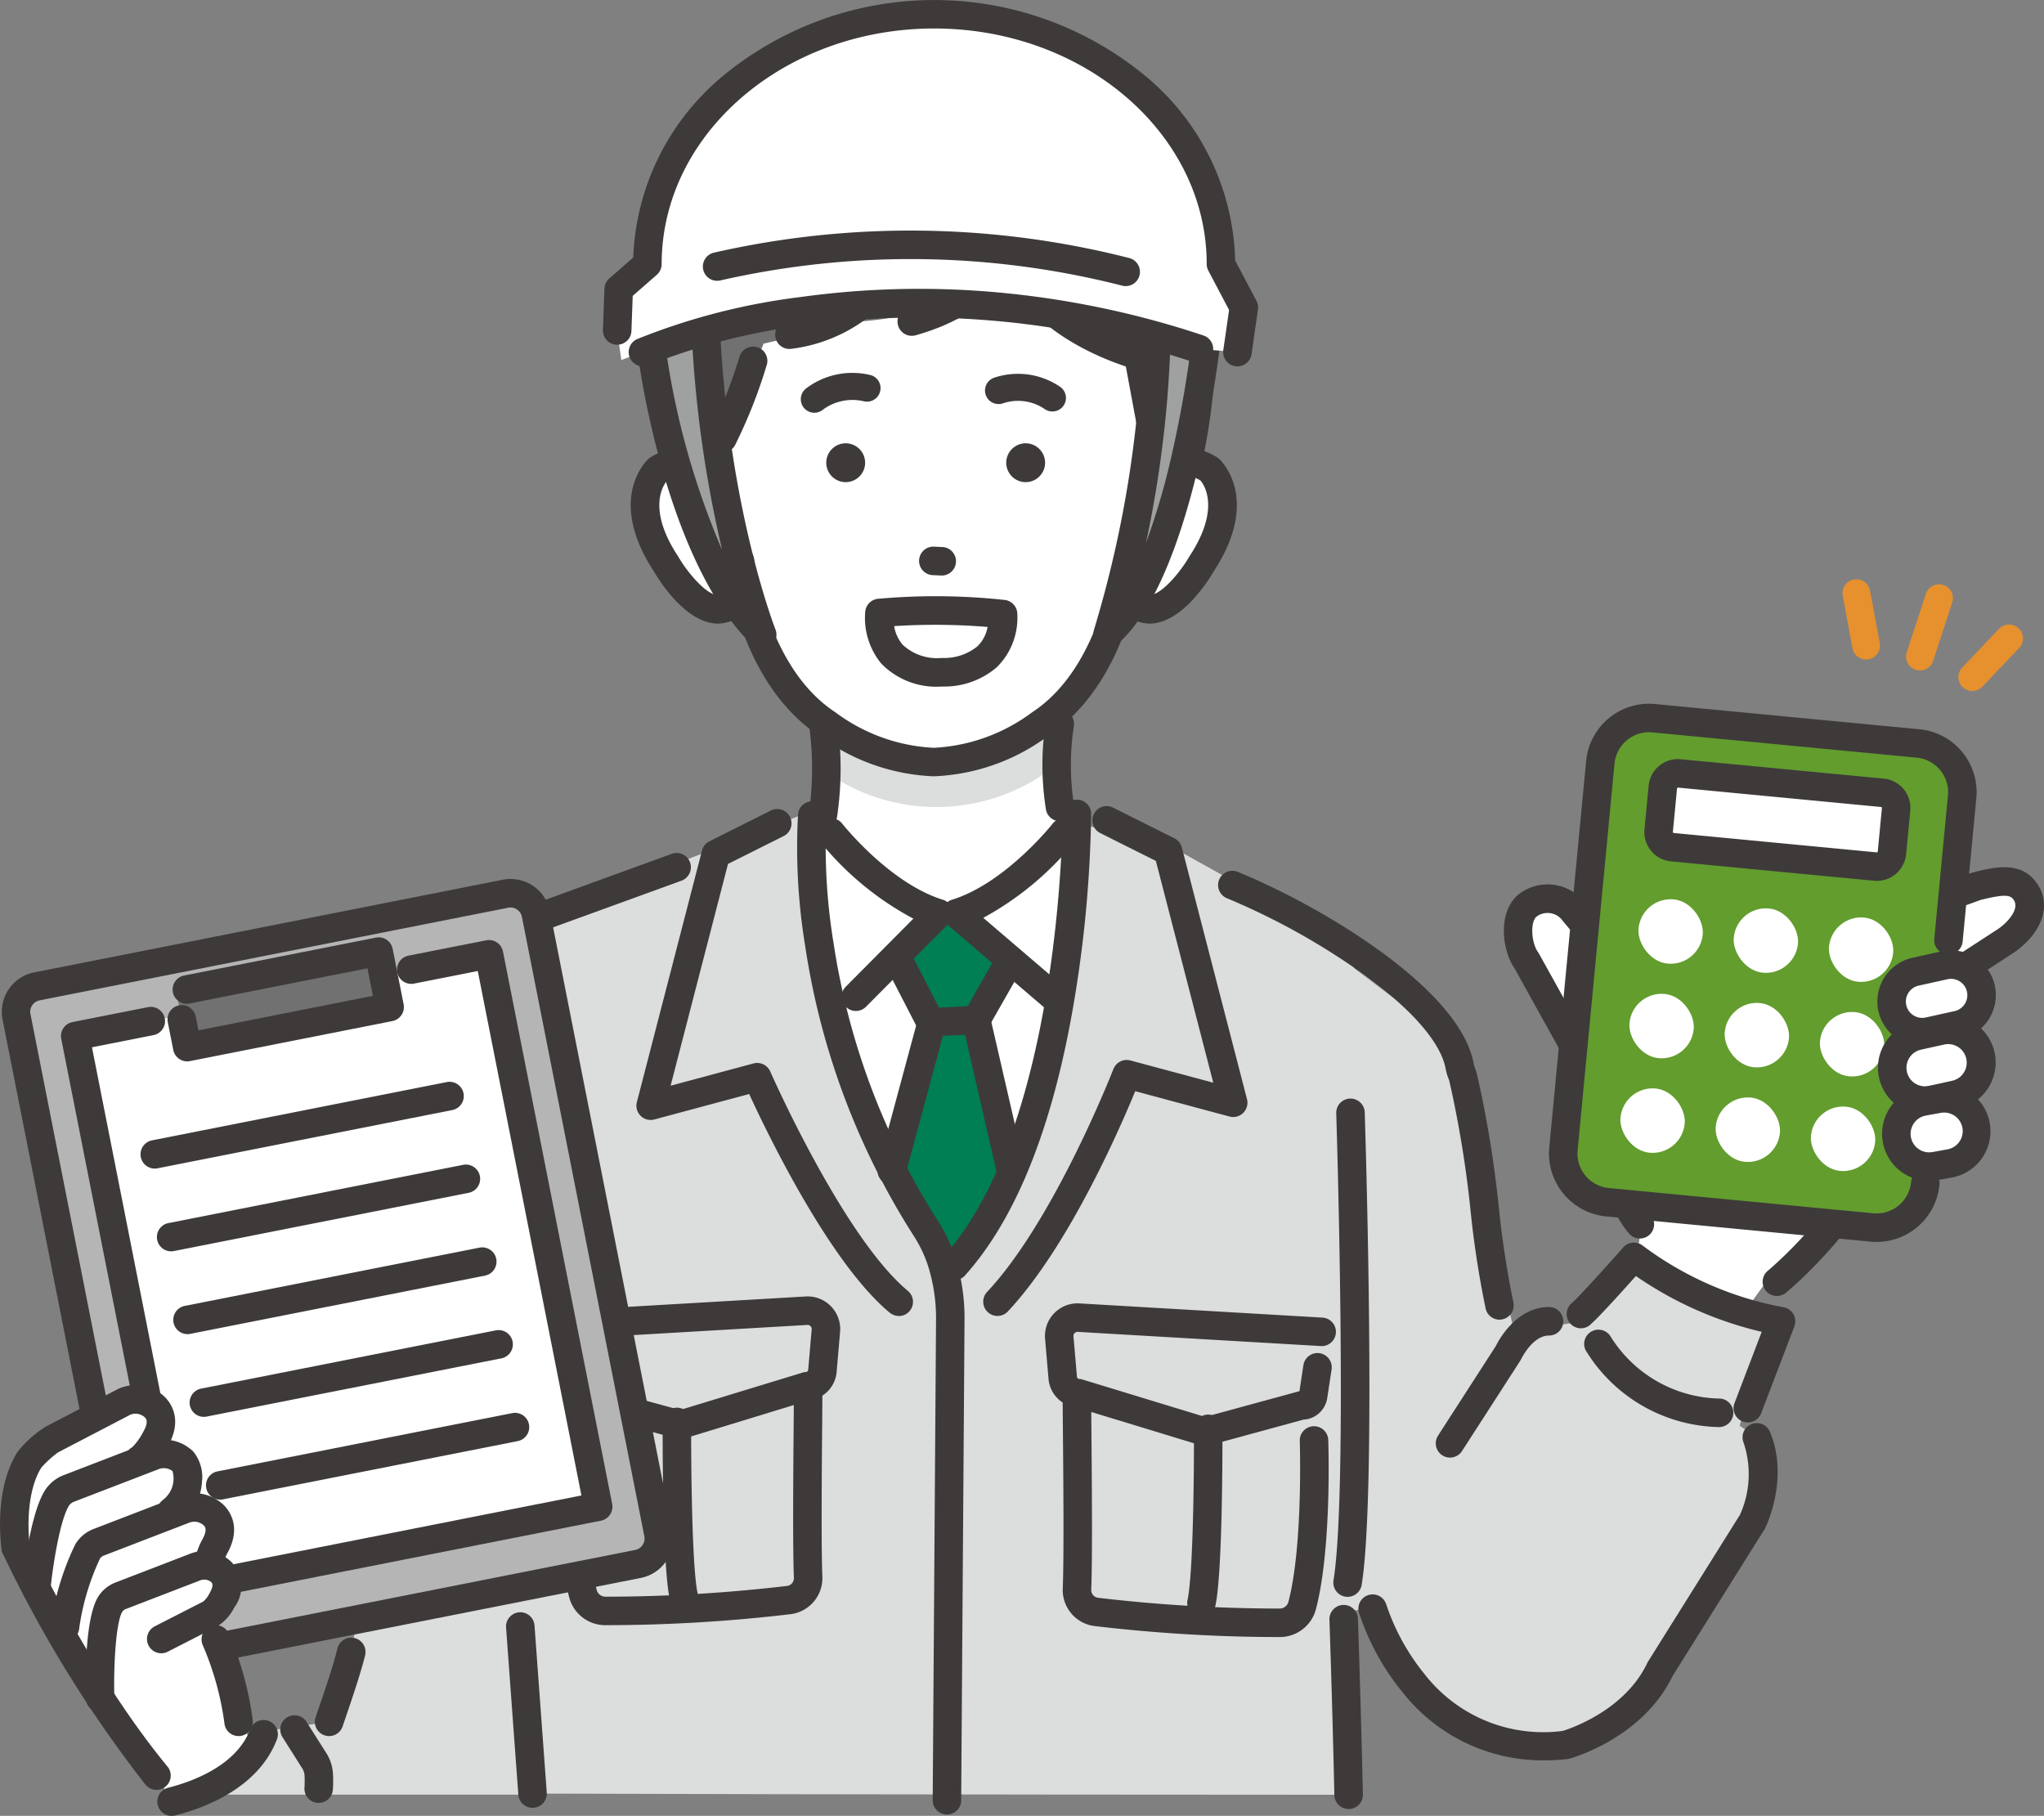 <svg xmlns="http://www.w3.org/2000/svg" width="160" height="142.131" viewBox="0 0 160 142.131">
  <rect x="0" y="0" width="160" height="142.131" fill="#808080" stroke="none"/>
  <g id="Group_43284" data-name="Group 43284" transform="translate(-154.498 -49.13)">
    <g id="Group_43283" data-name="Group 43283" transform="translate(154.498 49.13)">
      <g id="Group_43282" data-name="Group 43282" transform="translate(0 0)">
        <path id="Path_360483" data-name="Path 360483" d="M282.37,1178.614h27.685l-.927-16.294-12.915,2.553-2.345,8.042-5.127.74S287.673,1177.662,282.37,1178.614Z" transform="translate(-268.106 -1038.142)" fill="#dcdddd"/>
        <path id="Path_360484" data-name="Path 360484" d="M673.795,638.911l30.332-1.779v24.414l-29.4,2.258Z" transform="translate(-615.866 -571.539)" fill="#fff"/>
        <path id="Path_360485" data-name="Path 360485" d="M481.625,638.781l4.885-9.641,21.4-8.322s1.082,24.074,8.454,30.775l6.851-.786s7.713-13.5,6.973-29.154l7.082,1.913,7.781,4.338,6.053,4.643-.79,51.261.387,13.718s-40.178-.009-63.882-.092l-.956-13.626Z" transform="translate(-445.133 -557.045)" fill="#dcdddd"/>
        <path id="Path_360486" data-name="Path 360486" d="M727.767,499.721c.232.1,1.446,8.483,0,15.1l8.455,12.693,11.9-7.752s-2.518-11.381-1.315-21.745Z" transform="translate(-663.818 -447.94)" fill="#fff"/>
        <path id="Path_360487" data-name="Path 360487" d="M732.106,550.826s11.182,5.881,17.561-.706l.03,4.484a14.993,14.993,0,0,1-16.756.465Z" transform="translate(-667.673 -494.234)" fill="#dcdddd"/>
        <path id="Path_360488" data-name="Path 360488" d="M627.541,151.085s-7.94-16.262,6.883-24.841c0,0,9.688-6.112,19.376.884,0,0,14.922.652,13.123,15.562l-2.83,9.892Z" transform="translate(-572.885 -115.445)" fill="#fff"/>
        <path id="Path_360489" data-name="Path 360489" d="M653.122,242.487a3.7,3.7,0,0,0-4.756-.895l.045-12.853-7.828-4.291H621.27l-7.828,4.291.047,13.433s-2.552-2.516-4.543,0c0,0-2.622,5.543,4.815,10.687,0,0,2.038-.485,2.537-1.364,0,0,3.582,13.671,14.628,13.072,11.046.6,14.785-12.845,14.785-12.845.5.879,2.381,1.137,2.381,1.137C656.2,247.771,653.122,242.487,653.122,242.487Z" transform="translate(-557.854 -204.891)" fill="#fff"/>
        <path id="Path_360490" data-name="Path 360490" d="M680.149,450.775H680a16.037,16.037,0,0,1-8.913-3.183c-6.26-4.153-7.249-13.165-7.288-13.547a1.115,1.115,0,1,1,2.219-.227c.009.082.933,8.381,6.333,11.935.027.018.053.037.078.057A14.01,14.01,0,0,0,680,448.544h.147a14.008,14.008,0,0,0,7.573-2.736c.025-.019.051-.038.077-.055,5.4-3.554,6.324-11.853,6.333-11.936a1.116,1.116,0,0,1,2.219.228c-.039.382-1.028,9.394-7.288,13.547A16.044,16.044,0,0,1,680.149,450.775Z" transform="translate(-606.981 -390.015)" fill="#3e3a39"/>
        <path id="Path_360491" data-name="Path 360491" d="M767.651,474.594c-.067,0-.119,0-.153,0h-.013a6.019,6.019,0,0,1-4.73-1.794A5.618,5.618,0,0,1,761.5,468.7a1.116,1.116,0,0,1,.985-.972,50.218,50.218,0,0,1,9.923.088,1.115,1.115,0,0,1,.994,1.107,5.439,5.439,0,0,1-1.592,4.147A6.278,6.278,0,0,1,767.651,474.594Zm-.131-2.234.065,0a4.119,4.119,0,0,0,2.7-.919,2.824,2.824,0,0,0,.79-1.511,50.685,50.685,0,0,0-7.314-.066,2.921,2.921,0,0,0,.671,1.464,3.947,3.947,0,0,0,3.049,1.03Z" transform="translate(-693.768 -420.857)" fill="#3e3a39"/>
        <path id="Path_360492" data-name="Path 360492" d="M862.112,363.2h0a1.525,1.525,0,0,1-1.521-1.521h0a1.525,1.525,0,0,1,1.521-1.521h0a1.525,1.525,0,0,1,1.521,1.521h0A1.525,1.525,0,0,1,862.112,363.2Z" transform="translate(-781.825 -325.46)" fill="#3e3a39"/>
        <path id="Path_360493" data-name="Path 360493" d="M735.823,363.2h0a1.525,1.525,0,0,1-1.521-1.521h0a1.525,1.525,0,0,1,1.521-1.521h0a1.525,1.525,0,0,1,1.521,1.521h0A1.525,1.525,0,0,1,735.823,363.2Z" transform="translate(-669.624 -325.46)" fill="#3e3a39"/>
        <path id="Path_360494" data-name="Path 360494" d="M800.989,434.944h-.049l-.705-.03a1.116,1.116,0,0,1,.1-2.229l.7.03a1.116,1.116,0,0,1-.047,2.23Z" transform="translate(-727.254 -389.897)" fill="#3e3a39"/>
        <path id="Path_360495" data-name="Path 360495" d="M657.294,144.522s-2.139,4.843-11.091,5.354l-7.327,1.73-4.133,10.381s-9.623-15.263,10.307-26.6c3.661-2.083,12.587-1.14,14.344.57l2.3.554s11.846.137,11.453,15.641l-.583,8.333-2.86.062-1.487-8.012a19.481,19.481,0,0,1-9.575-6.869Z" transform="translate(-579.107 -124.705)" fill="#727171"/>
        <path id="Path_360496" data-name="Path 360496" d="M785.366,207.638a1.116,1.116,0,0,1-.3-2.189c6.87-1.938,6.882-6.319,6.882-6.363a1.115,1.115,0,1,1,2.231-.034c0,.25,0,6.146-8.507,8.545A1.112,1.112,0,0,1,785.366,207.638Z" transform="translate(-714.001 -181.352)" fill="#3e3a39"/>
        <path id="Path_360497" data-name="Path 360497" d="M699.513,220.961a1.116,1.116,0,0,1-.181-2.216c6.718-1.114,7.867-5.87,7.913-6.072a1.116,1.116,0,0,1,2.181.47,9.168,9.168,0,0,1-1.772,3.456,12.368,12.368,0,0,1-7.957,4.347A1.123,1.123,0,0,1,699.513,220.961Z" transform="translate(-637.726 -193.647)" fill="#3e3a39"/>
        <path id="Path_360498" data-name="Path 360498" d="M865.875,235.025a1.116,1.116,0,0,1-1.1-.912l-1.366-7.358c-8.534-2.873-10.087-8.345-10.15-8.582a1.116,1.116,0,0,1,2.153-.583,7.924,7.924,0,0,0,1.659,2.689,16.333,16.333,0,0,0,7.642,4.554,1.115,1.115,0,0,1,.768.862l1.487,8.012a1.117,1.117,0,0,1-1.1,1.319Z" transform="translate(-775.281 -198.068)" fill="#3e3a39"/>
        <path id="Path_360499" data-name="Path 360499" d="M652.585,300.342a1.116,1.116,0,0,1-.992-1.624,38.112,38.112,0,0,0,2.331-5.909,1.116,1.116,0,0,1,2.144.616,39.716,39.716,0,0,1-2.489,6.31A1.116,1.116,0,0,1,652.585,300.342Z" transform="translate(-596.033 -264.908)" fill="#3e3a39"/>
        <path id="Path_360500" data-name="Path 360500" d="M938.525,376.923a3.141,3.141,0,0,1-2.629-1.557,1.116,1.116,0,1,1,1.837-1.266c.419.608.719.6.817.592.943-.037,2.4-1.81,3.091-3,.01-.018.022-.037.033-.054,2.423-3.685,1.15-5.557.859-5.906a2.017,2.017,0,0,0-1.887-.2,1.853,1.853,0,0,0-.615.487,1.115,1.115,0,1,1-1.847-1.251c.7-1.036,2.776-2.553,5.606-.884a1.113,1.113,0,0,1,.179.131c.138.124,3.337,3.1-.413,8.826-.425.73-2.457,3.983-4.916,4.082Z" transform="translate(-848.554 -328.111)" fill="#3e3a39"/>
        <path id="Path_360501" data-name="Path 360501" d="M723.22,555.8a1.116,1.116,0,0,1-1.088-1.367,24.419,24.419,0,0,0-.018-6.713,1.116,1.116,0,0,1,2.21-.305,26.141,26.141,0,0,1-.018,7.522A1.116,1.116,0,0,1,723.22,555.8Z" transform="translate(-658.786 -490.97)" fill="#3e3a39"/>
        <path id="Path_360502" data-name="Path 360502" d="M887.218,555.249a1.116,1.116,0,0,1-1.086-.864,22.226,22.226,0,0,1-.015-7,1.116,1.116,0,0,1,2.2.347h0a20.325,20.325,0,0,0-.015,6.146,1.116,1.116,0,0,1-.835,1.338A1.127,1.127,0,0,1,887.218,555.249Z" transform="translate(-804.249 -490.97)" fill="#3e3a39"/>
        <path id="Path_360503" data-name="Path 360503" d="M623.559,125.366a1.116,1.116,0,0,1-.971-1.664,27.2,27.2,0,0,1,7.576-8.1c4.559-3.149,11.99-5.777,21.5-.415a1.116,1.116,0,1,1-1.1,1.944c-6.831-3.85-13.27-3.747-19.139.307a25.218,25.218,0,0,0-6.9,7.365A1.115,1.115,0,0,1,623.559,125.366Z" transform="translate(-570.244 -105.076)" fill="#3e3a39"/>
        <path id="Path_360504" data-name="Path 360504" d="M603.933,376.923l-.114,0c-2.459-.1-4.491-3.352-4.916-4.082-3.75-5.727-.551-8.7-.413-8.826a1.117,1.117,0,0,1,.178-.131c2.83-1.669,4.9-.151,5.606.884l-1.847,1.251.01.014c-.207-.285-.986-1.127-2.507-.3-.321.382-1.559,2.238.854,5.908.012.018.023.036.034.055.689,1.186,2.148,2.96,3.09,3,.1,0,.4.016.817-.592a1.115,1.115,0,1,1,1.837,1.266A3.141,3.141,0,0,1,603.933,376.923Z" transform="translate(-547.716 -328.111)" fill="#3e3a39"/>
        <path id="Path_360505" data-name="Path 360505" d="M341.512,698.735a1.116,1.116,0,0,1-1.094-1.34l6.89-33.477,0-.011a14.322,14.322,0,0,1,9.12-10.449l15.814-5.749a1.116,1.116,0,1,1,.762,2.1l-15.835,5.756-.049.017a12.188,12.188,0,0,0-7.632,8.8L342.6,697.845A1.116,1.116,0,0,1,341.512,698.735Z" transform="translate(-319.658 -580.876)" fill="#3e3a39"/>
        <path id="Path_360506" data-name="Path 360506" d="M491.772,889.741a1.115,1.115,0,0,1-1.113-1.066l-1.2-26.807a1.116,1.116,0,1,1,2.229-.1l1.2,26.806a1.116,1.116,0,0,1-1.064,1.164Z" transform="translate(-452.092 -770.171)" fill="#3e3a39"/>
        <path id="Path_360507" data-name="Path 360507" d="M1093.247,862.854h-.027a1.116,1.116,0,0,1-1.089-1.142c.138-5.774,2.134-21.15,2.219-21.8a1.115,1.115,0,1,1,2.212.288c-.021.158-2.066,15.911-2.2,21.567A1.116,1.116,0,0,1,1093.247,862.854Z" transform="translate(-987.536 -750.834)" fill="#3e3a39"/>
        <path id="Path_360508" data-name="Path 360508" d="M1286.451,767c-.95,5.947,1.921,9.033,1.921,9.033l-1.057,7.552,6.617,2.045,4.064-5.647s6.378-5.211,8.887-12.271l-2.651-8.849-13.45-.455Z" transform="translate(-1160.008 -679.289)" fill="#fff"/>
        <g id="Group_43261" data-name="Group 43261" transform="translate(125.134 85.684)">
          <path id="Path_360509" data-name="Path 360509" d="M1279.488,828.5a1.119,1.119,0,0,1-.821-.357c-.132-.142-3.23-3.558-2.206-9.969a1.116,1.116,0,1,1,2.2.352c-.844,5.28,1.54,7.99,1.642,8.1a1.114,1.114,0,0,1-.818,1.871Z" transform="translate(-1276.253 -817.239)" fill="#3e3a39"/>
        </g>
        <g id="Group_43262" data-name="Group 43262" transform="translate(137.976 86.937)">
          <path id="Path_360510" data-name="Path 360510" d="M1392.492,842.976a1.115,1.115,0,0,1-.707-1.979c.073-.059,6.174-5.116,8.542-11.781a1.116,1.116,0,0,1,2.1.747c-2.584,7.27-8.962,12.541-9.233,12.762A1.109,1.109,0,0,1,1392.492,842.976Z" transform="translate(-1391.375 -828.473)" fill="#3e3a39"/>
        </g>
        <path id="Path_360511" data-name="Path 360511" d="M1060.1,768.786s3.433,11.962,15.112,10.7c0,0,5.265-1.43,7.4-5.933l7.23-11.544s1.675-3.425.337-6.6l-13.487-9.086-5.517.815-5.01-22.772-9.131-6.907-4.158,52.209Z" transform="translate(-952.659 -642.907)" fill="#dcdddd"/>
        <path id="Path_360512" data-name="Path 360512" d="M1267.177,930.989a21.457,21.457,0,0,0,10.954,4.237l-2.953,9.893a13.651,13.651,0,0,1-12.256-9.787Z" transform="translate(-1139.275 -832.616)" fill="#dcdddd"/>
        <path id="Path_360513" data-name="Path 360513" d="M1163.118,978a1.116,1.116,0,0,1-.936-1.72l4.525-7.015c.254-.515,1.635-3.05,4.164-3.05a1.115,1.115,0,1,1,0,2.231c-1.291,0-2.165,1.81-2.174,1.829a1.189,1.189,0,0,1-.077.141l-4.563,7.074A1.115,1.115,0,0,1,1163.118,978Z" transform="translate(-1049.615 -863.91)" fill="#3e3a39"/>
        <path id="Path_360514" data-name="Path 360514" d="M1122.169,1074.058a13.958,13.958,0,0,1-11.128-5.38,19.253,19.253,0,0,1-3.385-6.222,1.116,1.116,0,0,1,2.144-.616,17.29,17.29,0,0,0,3.014,5.482,11.761,11.761,0,0,0,10.809,4.431c.616-.19,4.859-1.619,6.611-5.312a1.084,1.084,0,0,1,.062-.114l7.193-11.485a7.739,7.739,0,0,0,.292-5.635,1.115,1.115,0,0,1,2.056-.866c1.517,3.6-.286,7.366-.363,7.524a1.127,1.127,0,0,1-.057.1l-7.2,11.491c-2.346,4.863-7.853,6.408-8.088,6.471a1.148,1.148,0,0,1-.173.032A16.7,16.7,0,0,1,1122.169,1074.058Z" transform="translate(-1001.291 -936.269)" fill="#3e3a39"/>
        <path id="Path_360515" data-name="Path 360515" d="M1031.093,695.211a1.116,1.116,0,0,1-1.086-.865,75.348,75.348,0,0,1-1.178-7.632,84.82,84.82,0,0,0-1.653-10.131c-.02-.083-.057-.186-.1-.3a4.185,4.185,0,0,1-.2-.7c-.354-2.014-2.6-4.621-6.336-7.341a54.477,54.477,0,0,0-10.811-6.029,1.116,1.116,0,0,1,.845-2.065c6.605,2.7,17.469,9.177,18.5,15.049a2.511,2.511,0,0,0,.105.341,5.151,5.151,0,0,1,.16.51,86.51,86.51,0,0,1,1.7,10.394,73.8,73.8,0,0,0,1.137,7.4,1.116,1.116,0,0,1-1.088,1.366Z" transform="translate(-913.713 -591.916)" fill="#3e3a39"/>
        <g id="Group_43273" data-name="Group 43273" transform="translate(117.719 56.199)">
          <g id="Group_43263" data-name="Group 43263" transform="translate(0 13.031)">
            <path id="Path_360516" data-name="Path 360516" d="M1230.27,696.29c-.8,0-2.419,1.5-2.921.8l-6.944-12.512c-.828-1.151-1.005-3.548.146-4.376a2.567,2.567,0,0,1,3.583.586l8.977,10.7c.828,1.151-.194,3.492-1.345,4.32A2.558,2.558,0,0,1,1230.27,696.29Z" transform="translate(-1218.627 -678.609)" fill="#fff"/>
            <path id="Path_360517" data-name="Path 360517" d="M1218.9,689.525a1.558,1.558,0,0,1-1.291-.649,1.08,1.08,0,0,1-.07-.11L1210.62,676.3c-1.043-1.521-1.319-4.608.442-5.874a3.688,3.688,0,0,1,5.113.8l8.953,10.667q.027.032.051.066c1.278,1.778-.09,4.791-1.6,5.877a3.659,3.659,0,0,1-2.11.693,5.262,5.262,0,0,0-.739.351,6.562,6.562,0,0,1-1.206.542A2.257,2.257,0,0,1,1218.9,689.525Zm-5.687-17.555a1.445,1.445,0,0,0-.846.272c-.52.374-.456,2.033.109,2.819a1.109,1.109,0,0,1,.07.11l6.657,11.995c.165-.078.349-.177.484-.248a3.882,3.882,0,0,1,1.748-.612,1.443,1.443,0,0,0,.846-.273c.822-.591,1.4-2.248,1.1-2.74l-8.941-10.652c-.018-.021-.035-.043-.051-.066A1.452,1.452,0,0,0,1213.209,671.97Z" transform="translate(-1209.788 -669.74)" fill="#3e3a39"/>
          </g>
          <g id="Group_43264" data-name="Group 43264" transform="translate(25.389 11.684)">
            <path id="Path_360518" data-name="Path 360518" d="M1450.306,678.275a2.565,2.565,0,0,1-2.193-1.229c-.739-1.21-1.181-4.7.029-5.437l9.731-3.536c1.92-.481,3.167-.674,3.906.536s-.137,2.709-1.556,3.711l-8.582,5.577A2.553,2.553,0,0,1,1450.306,678.275Z" transform="translate(-1446.272 -666.582)" fill="#fff"/>
            <path id="Path_360519" data-name="Path 360519" d="M1441.419,670.48a3.658,3.658,0,0,1-3.145-1.763,7.863,7.863,0,0,1-.878-3.425c-.081-1.759.361-2.985,1.278-3.545a1.12,1.12,0,0,1,.2-.1l9.731-3.536a1.059,1.059,0,0,1,.11-.034c1.737-.435,3.9-.976,5.129,1.037.993,1.624.243,3.715-1.864,5.2l-.036.024-8.582,5.577-.026.016A3.676,3.676,0,0,1,1441.419,670.48Zm-1.6-6.8a5.724,5.724,0,0,0,.357,3.873,1.45,1.45,0,0,0,1.984.489l8.548-5.555c.9-.638,1.6-1.6,1.23-2.206-.258-.423-.587-.557-2.627-.049Z" transform="translate(-1437.386 -657.672)" fill="#3e3a39"/>
          </g>
          <g id="Group_43269" data-name="Group 43269" transform="translate(4.647)">
            <path id="Path_360520" data-name="Path 360520" d="M1281.527,571.062l-1.746,18.3a3.829,3.829,0,0,1-4.175,3.447l-20.7-1.976a3.828,3.828,0,0,1-3.447-4.174l2.888-30.263a3.828,3.828,0,0,1,4.175-3.447l20.7,1.975a3.828,3.828,0,0,1,3.447,4.174Z" transform="translate(-1251.442 -552.927)" fill="#629d2e"/>
            <g id="Group_43265" data-name="Group 43265" transform="translate(6.35 3.219)">
              <rect id="Rectangle_9407" data-name="Rectangle 9407" width="18.342" height="5.799" rx="2.899" transform="translate(1.559 1.008) rotate(5.452)" fill="#fff"/>
              <path id="Path_360521" data-name="Path 360521" d="M1326.57,591.316c-.073,0-.146,0-.221-.01h0l-15.892-1.517a2.3,2.3,0,0,1-2.075-2.513l.325-3.406a2.3,2.3,0,0,1,2.513-2.075l15.892,1.517a2.3,2.3,0,0,1,2.075,2.513l-.325,3.406A2.308,2.308,0,0,1,1326.57,591.316Zm-.008-2.231a.075.075,0,0,0,.08-.066l.325-3.406a.068.068,0,0,0-.016-.054.069.069,0,0,0-.05-.026l-15.892-1.517a.073.073,0,0,0-.08.066l-.325,3.406a.071.071,0,0,0,.017.054.07.07,0,0,0,.05.026Z" transform="translate(-1308.371 -581.785)" fill="#3e3a39"/>
            </g>
            <g id="Group_43266" data-name="Group 43266" transform="translate(5.655 13.959)">
              <rect id="Rectangle_9408" data-name="Rectangle 9408" width="5.049" height="5.049" rx="2.525" transform="translate(0.48 0) rotate(5.452)" fill="#fff"/>
              <rect id="Rectangle_9409" data-name="Rectangle 9409" width="5.049" height="5.049" rx="2.525" transform="translate(7.935 0.712) rotate(5.452)" fill="#fff"/>
              <rect id="Rectangle_9410" data-name="Rectangle 9410" width="5.049" height="5.049" rx="2.525" transform="matrix(0.995, 0.095, -0.095, 0.995, 15.39, 1.423)" fill="#fff"/>
            </g>
            <g id="Group_43267" data-name="Group 43267" transform="translate(4.948 21.36)">
              <rect id="Rectangle_9411" data-name="Rectangle 9411" width="5.049" height="5.049" rx="2.525" transform="translate(0.48 0) rotate(5.452)" fill="#fff"/>
              <rect id="Rectangle_9412" data-name="Rectangle 9412" width="5.049" height="5.049" rx="2.525" transform="translate(7.935 0.712) rotate(5.452)" fill="#fff"/>
              <rect id="Rectangle_9413" data-name="Rectangle 9413" width="5.049" height="5.049" rx="2.525" transform="translate(15.39 1.423) rotate(5.452)" fill="#fff"/>
            </g>
            <g id="Group_43268" data-name="Group 43268" transform="translate(4.242 28.762)">
              <rect id="Rectangle_9414" data-name="Rectangle 9414" width="5.049" height="5.049" rx="2.525" transform="translate(0.48 0) rotate(5.452)" fill="#fff"/>
              <rect id="Rectangle_9415" data-name="Rectangle 9415" width="5.049" height="5.049" rx="2.525" transform="translate(7.935 0.712) rotate(5.452)" fill="#fff"/>
              <rect id="Rectangle_9416" data-name="Rectangle 9416" width="5.049" height="5.049" rx="2.525" transform="translate(15.39 1.423) rotate(5.452)" fill="#fff"/>
            </g>
          </g>
          <g id="Group_43270" data-name="Group 43270" transform="translate(29.236 18.187)">
            <path id="Path_360522" data-name="Path 360522" d="M1484.271,731.243a2.393,2.393,0,0,1-.512-4.729l2.256-.5a2.392,2.392,0,1,1,1.029,4.673l-2.256.5A2.389,2.389,0,0,1,1484.271,731.243Z" transform="translate(-1480.764 -724.845)" fill="#fff"/>
            <path id="Path_360523" data-name="Path 360523" d="M1475.381,723.474a3.528,3.528,0,0,1-3.424-2.754,3.508,3.508,0,0,1,2.671-4.18l2.257-.5a3.508,3.508,0,1,1,1.509,6.852l-2.257.5A3.506,3.506,0,0,1,1475.381,723.474Zm2.259-5.282a1.275,1.275,0,0,0-.275.03l-2.256.5a1.277,1.277,0,0,0-.972,1.522,1.274,1.274,0,0,0,1.521.973l2.258-.5a1.277,1.277,0,0,0-.275-2.524Z" transform="translate(-1471.874 -715.96)" fill="#3e3a39"/>
          </g>
          <g id="Group_43271" data-name="Group 43271" transform="translate(29.284 23.294)">
            <path id="Path_360524" data-name="Path 360524" d="M1484.872,777.285a2.567,2.567,0,0,1-.55-5.075l1.812-.4a2.567,2.567,0,0,1,1.1,5.014l-1.812.4A2.574,2.574,0,0,1,1484.872,777.285Z" transform="translate(-1481.19 -770.634)" fill="#fff"/>
            <path id="Path_360525" data-name="Path 360525" d="M1475.981,769.51a3.7,3.7,0,0,1-3.594-2.891,3.683,3.683,0,0,1,2.8-4.389l1.812-.4a3.683,3.683,0,1,1,1.585,7.193l-1.812.4A3.7,3.7,0,0,1,1475.981,769.51Zm1.818-5.535a1.46,1.46,0,0,0-.315.035l-1.813.4a1.451,1.451,0,0,0-1.105,1.73,1.448,1.448,0,0,0,1.73,1.105l1.812-.4a1.452,1.452,0,0,0-.309-2.87Z" transform="translate(-1472.3 -761.743)" fill="#3e3a39"/>
          </g>
          <g id="Group_43272" data-name="Group 43272" transform="translate(29.604 28.655)">
            <path id="Path_360526" data-name="Path 360526" d="M1487.737,825.147a2.567,2.567,0,0,1-.453-5.094l1.173-.212a2.567,2.567,0,0,1,.912,5.053l-1.173.212A2.616,2.616,0,0,1,1487.737,825.147Z" transform="translate(-1484.056 -818.686)" fill="#fff"/>
            <path id="Path_360527" data-name="Path 360527" d="M1478.853,817.382a3.683,3.683,0,0,1-.652-7.307l1.173-.212a3.683,3.683,0,0,1,1.309,7.248l-1.173.212A3.753,3.753,0,0,1,1478.853,817.382Zm1.172-5.346a1.469,1.469,0,0,0-.257.023l-1.17.211a1.452,1.452,0,0,0,.255,2.88,1.488,1.488,0,0,0,.263-.024l1.171-.211a1.451,1.451,0,0,0-.261-2.88Z" transform="translate(-1475.173 -809.805)" fill="#3e3a39"/>
          </g>
        </g>
        <path id="Path_360528" data-name="Path 360528" d="M617.748,307.119a1.114,1.114,0,0,1-.906-.463,14.8,14.8,0,0,1-2.445-7.534,1.116,1.116,0,0,1,2.224-.182,12.641,12.641,0,0,0,2.031,6.412,1.116,1.116,0,0,1-.9,1.768Z" transform="translate(-563.091 -270.162)" fill="#3e3a39"/>
        <path id="Path_360529" data-name="Path 360529" d="M981.02,301.051a1.116,1.116,0,0,1-1.1-1.326,44.734,44.734,0,0,0,.808-6.7,1.116,1.116,0,0,1,2.23.083,46.965,46.965,0,0,1-.847,7.042A1.116,1.116,0,0,1,981.02,301.051Z" transform="translate(-887.828 -264.86)" fill="#3e3a39"/>
        <path id="Path_360530" data-name="Path 360530" d="M1091.218,859a1.118,1.118,0,0,1-1.1-1.294c1.148-7.09.222-36.261.213-36.555a1.115,1.115,0,1,1,2.23-.072c.039,1.208.942,29.682-.24,36.983A1.116,1.116,0,0,1,1091.218,859Z" transform="translate(-985.733 -734.01)" fill="#3e3a39"/>
        <path id="Path_360531" data-name="Path 360531" d="M549.886,970.014l-7.734-2.111a1.983,1.983,0,0,1-1.863-1.69l-.34-2.237a1.116,1.116,0,0,1,2.206-.335l.309,2.034,7.388,2.016,9.71-2.962.135-.007a.2.2,0,0,0,.186-.18l.272-3.16a.322.322,0,0,0-.339-.349l-19.061,1.114a1.116,1.116,0,0,1-.13-2.227l19.061-1.114a2.553,2.553,0,0,1,2.692,2.767l-.272,3.16a2.441,2.441,0,0,1-2.132,2.2Z" transform="translate(-496.618 -857.327)" fill="#3e3a39"/>
        <path id="Path_360532" data-name="Path 360532" d="M621.142,1052.727a1.116,1.116,0,0,1-1.089-.88c-.6-2.754-.554-13.411-.552-13.864a1.115,1.115,0,0,1,1.115-1.11h.005a1.115,1.115,0,0,1,1.11,1.121c-.014,3.014.05,11.293.5,13.382a1.116,1.116,0,0,1-1.091,1.352Z" transform="translate(-567.628 -926.689)" fill="#3e3a39"/>
        <path id="Path_360533" data-name="Path 360533" d="M548.844,1033.392a2.924,2.924,0,0,1-2.857-2.144c-1.256-4.751-.987-12.935-.975-13.282a1.116,1.116,0,0,1,2.23.078c0,.082-.269,8.2.9,12.634a.708.708,0,0,0,.7.483h.009a121.39,121.39,0,0,0,14.165-.841.614.614,0,0,0,.551-.6c-.1-2.477-.049-8.522-.018-12.134.01-1.216.019-2.176.019-2.68a1.115,1.115,0,1,1,2.231,0c0,.513-.008,1.478-.019,2.7-.031,3.591-.083,9.6.016,12.023a2.842,2.842,0,0,1-2.431,2.893,123.372,123.372,0,0,1-14.488.868Z" transform="translate(-501.422 -906.183)" fill="#3e3a39"/>
        <path id="Path_360534" data-name="Path 360534" d="M900.257,974.855l-10.087-3.077a2.441,2.441,0,0,1-2.132-2.2l-.272-3.16a2.553,2.553,0,0,1,2.692-2.768l19.061,1.114a1.116,1.116,0,0,1-.13,2.227l-19.061-1.114a.321.321,0,0,0-.339.349l.272,3.16a.2.2,0,0,0,.186.18l.135.007,9.709,2.962,7.388-2.016.309-2.035a1.115,1.115,0,0,1,2.206.335l-.34,2.237a1.983,1.983,0,0,1-1.863,1.69Z" transform="translate(-805.96 -861.628)" fill="#3e3a39"/>
        <path id="Path_360535" data-name="Path 360535" d="M988.721,1057.569a1.133,1.133,0,0,1-.237-.025,1.116,1.116,0,0,1-.855-1.326c.452-2.09.515-10.368.5-13.382a1.115,1.115,0,0,1,1.11-1.121h.005a1.116,1.116,0,0,1,1.115,1.11c0,.452.044,11.11-.552,13.864A1.116,1.116,0,0,1,988.721,1057.569Z" transform="translate(-894.67 -930.99)" fill="#3e3a39"/>
        <path id="Path_360536" data-name="Path 360536" d="M917.17,1041.7h-.035a123.376,123.376,0,0,1-14.488-.869,2.842,2.842,0,0,1-2.431-2.893c.1-2.421.048-8.432.016-12.023-.01-1.221-.019-2.186-.019-2.7a1.115,1.115,0,0,1,2.231,0c0,.5.008,1.464.019,2.68.031,3.612.083,9.657-.018,12.133a.614.614,0,0,0,.551.6,121.36,121.36,0,0,0,14.165.841.708.708,0,0,0,.71-.483c1.171-4.432.9-12.552.9-12.634a1.115,1.115,0,0,1,1.076-1.154h.039a1.115,1.115,0,0,1,1.114,1.077c.012.346.281,8.531-.975,13.281A2.925,2.925,0,0,1,917.17,1041.7Z" transform="translate(-817.027 -913.563)" fill="#3e3a39"/>
        <g id="Group_43275" data-name="Group 43275" transform="translate(0.14 68.801)">
          <g id="Group_43274" data-name="Group 43274">
            <path id="Path_360537" data-name="Path 360537" d="M214.448,728.393l-36.684,7.251a2.026,2.026,0,0,1-2.381-1.595L165.8,685.565a2.026,2.026,0,0,1,1.595-2.38l36.685-7.251a2.026,2.026,0,0,1,2.381,1.595l9.584,48.484A2.026,2.026,0,0,1,214.448,728.393Z" transform="translate(-164.644 -674.779)" fill="#b5b5b6"/>
            <path id="Path_360538" data-name="Path 360538" d="M168.481,727.908a3.147,3.147,0,0,1-3.081-2.533l-9.583-48.484a3.142,3.142,0,0,1,2.473-3.691l36.685-7.251a3.142,3.142,0,0,1,3.691,2.473l9.584,48.484a3.142,3.142,0,0,1-2.473,3.691h0l-36.684,7.251A3.15,3.15,0,0,1,168.481,727.908Zm27.1-59.788a.918.918,0,0,0-.179.018l-36.685,7.251a.912.912,0,0,0-.717,1.07l9.583,48.484a.911.911,0,0,0,1.07.717l36.684-7.251h0a.911.911,0,0,0,.717-1.07l-9.584-48.484a.911.911,0,0,0-.891-.734Zm9.974,51.383h0Z" transform="translate(-155.756 -665.889)" fill="#3e3a39"/>
          </g>
          <rect id="Rectangle_9417" data-name="Rectangle 9417" width="33.019" height="44.075" transform="matrix(0.981, -0.194, 0.194, 0.981, 5.749, 12.296)" fill="#fff"/>
          <rect id="Rectangle_9418" data-name="Rectangle 9418" width="16.15" height="4.426" transform="translate(13.658 8.817) rotate(-11.181)" fill="#727171"/>
          <path id="Path_360539" data-name="Path 360539" d="M273.584,716.559a1.116,1.116,0,0,1-1.093-.9l-.429-2.171a1.115,1.115,0,1,1,2.189-.433l.213,1.077,13.655-2.7-.426-2.154-13.944,2.756a1.116,1.116,0,0,1-.433-2.189l15.039-2.972a1.116,1.116,0,0,1,1.311.878l.858,4.343a1.116,1.116,0,0,1-.878,1.311L273.8,716.538A1.13,1.13,0,0,1,273.584,716.559Z" transform="translate(-259.069 -702.284)" fill="#3e3a39"/>
          <path id="Path_360540" data-name="Path 360540" d="M206.95,760.587a1.116,1.116,0,0,1-1.093-.9l-8.547-43.238a1.116,1.116,0,0,1,.878-1.311l5.94-1.174a1.116,1.116,0,0,1,.433,2.189l-4.846.958,8.114,41.05,30.2-5.97-8.114-41.05-4.99.986a1.115,1.115,0,1,1-.433-2.189l6.085-1.2a1.116,1.116,0,0,1,1.311.878l8.547,43.238a1.116,1.116,0,0,1-.878,1.311l-32.392,6.4A1.118,1.118,0,0,1,206.95,760.587Z" transform="translate(-192.656 -703.938)" fill="#3e3a39"/>
          <path id="Path_360541" data-name="Path 360541" d="M254.208,814.958a1.116,1.116,0,0,1-.215-2.21l23.1-4.566a1.116,1.116,0,0,1,.433,2.189l-23.1,4.565A1.125,1.125,0,0,1,254.208,814.958Z" transform="translate(-242.236 -792.29)" fill="#3e3a39"/>
          <path id="Path_360542" data-name="Path 360542" d="M265.686,873.029a1.116,1.116,0,0,1-.215-2.21l23.1-4.565a1.116,1.116,0,0,1,.433,2.189l-23.1,4.565A1.124,1.124,0,0,1,265.686,873.029Z" transform="translate(-252.433 -843.884)" fill="#3e3a39"/>
          <path id="Path_360543" data-name="Path 360543" d="M277.165,931.1a1.116,1.116,0,0,1-.215-2.21l23.1-4.565a1.116,1.116,0,0,1,.433,2.189l-23.1,4.565A1.124,1.124,0,0,1,277.165,931.1Z" transform="translate(-262.631 -895.474)" fill="#3e3a39"/>
          <path id="Path_360544" data-name="Path 360544" d="M288.643,989.166a1.116,1.116,0,0,1-.215-2.21l23.1-4.565a1.116,1.116,0,0,1,.433,2.189l-23.1,4.565A1.123,1.123,0,0,1,288.643,989.166Z" transform="translate(-272.829 -947.065)" fill="#3e3a39"/>
          <path id="Path_360545" data-name="Path 360545" d="M300.121,1047.235a1.116,1.116,0,0,1-.215-2.21l23.1-4.565a1.116,1.116,0,0,1,.433,2.189l-23.1,4.565A1.123,1.123,0,0,1,300.121,1047.235Z" transform="translate(-283.026 -998.656)" fill="#3e3a39"/>
        </g>
        <path id="Path_360546" data-name="Path 360546" d="M171.847,1051.88,166,1040.519s-1.83-4.33,1.492-6.985l7.916-3.495s2.609.97,1.1,4.383c0,0,2.9-1.125,2.58,3.458,0,0,3.172.412,2.392,4,0,0,2.81,2.956-.8,5.758l3.538,10.505-6.531,3.384Z" transform="translate(-164.266 -920.617)" fill="#fff"/>
        <path id="Path_360547" data-name="Path 360547" d="M155.723,1034.927a1.116,1.116,0,0,1-1.1-.952c-.028-.188-.66-4.638,1.238-7.626a8.477,8.477,0,0,1,2.252-2.012l5.635-2.936a1.088,1.088,0,0,1,.115-.052,3.318,3.318,0,0,1,3.524.673c.476.469,1.453,1.788.237,3.888-.865,1.493-1.432,1.883-1.783,2.047a1.115,1.115,0,0,1-.979-2,4.909,4.909,0,0,0,.832-1.161c.482-.832.234-1.077.128-1.181a1.092,1.092,0,0,0-1.107-.2l-5.594,2.915q-.035.018-.071.034a8.275,8.275,0,0,0-1.312,1.193c-1.2,1.9-1.063,5.042-.908,6.092a1.116,1.116,0,0,1-.94,1.267A1.13,1.13,0,0,1,155.723,1034.927Zm3.308-8.558-.026.011Zm5.819-.407h0Zm.047-.026h0Z" transform="translate(-154.498 -912.688)" fill="#3e3a39"/>
        <path id="Path_360548" data-name="Path 360548" d="M171.025,1072.083a1.048,1.048,0,0,1-.11-.005,1.115,1.115,0,0,1-1-1.219c.057-.579.59-5.713,1.812-7.6a3.028,3.028,0,0,1,1.472-1.171l6.576-2.533a3.319,3.319,0,0,1,3.524.673,3.151,3.151,0,0,1,.7,2.4,4.318,4.318,0,0,1-1.742,3.212,1.116,1.116,0,0,1-1.336-1.787,2.11,2.11,0,0,0,.773-2.272,1.119,1.119,0,0,0-1.114-.141L174,1064.171a.827.827,0,0,0-.4.3c-.7,1.082-1.27,4.624-1.464,6.6A1.116,1.116,0,0,1,171.025,1072.083Zm10.65-10.333Z" transform="translate(-168.189 -946.633)" fill="#3e3a39"/>
        <path id="Path_360549" data-name="Path 360549" d="M191.227,1108.521a1.138,1.138,0,0,1-.147-.01,1.115,1.115,0,0,1-.96-1.251,20.972,20.972,0,0,1,1.908-6.338,2.852,2.852,0,0,1,1.51-1.233l6.576-2.533a3.319,3.319,0,0,1,3.525.674c.476.469,1.453,1.788.237,3.888a3.124,3.124,0,0,0-.14.332,2.5,2.5,0,0,1-1.172,1.522,1.116,1.116,0,0,1-1.065-1.956c.046-.087.109-.251.153-.366a4.5,4.5,0,0,1,.292-.65c.482-.833.234-1.077.128-1.182a1.1,1.1,0,0,0-1.157-.181l-6.576,2.533a.742.742,0,0,0-.364.24,19.025,19.025,0,0,0-1.644,5.54A1.116,1.116,0,0,1,191.227,1108.521Zm10.394-6.971h0Z" transform="translate(-186.138 -980.038)" fill="#3e3a39"/>
        <path id="Path_360550" data-name="Path 360550" d="M215.771,1150.1a1.116,1.116,0,0,1-1.115-1.084c-.042-1.459-.094-6.349.987-8.017a2.8,2.8,0,0,1,1.36-1.082l5.786-2.229a3.055,3.055,0,0,1,3.244.622,2.744,2.744,0,0,1,.23,3.584,3.552,3.552,0,0,1-1.44,1.531l-3.788,1.935a1.116,1.116,0,0,1-1.015-1.987l3.8-1.942.026-.013a2.057,2.057,0,0,0,.483-.642c.372-.643.205-.807.134-.877a.836.836,0,0,0-.876-.13l-5.786,2.229a.6.6,0,0,0-.29.214c-.486.751-.705,4.083-.629,6.74a1.116,1.116,0,0,1-1.083,1.147Zm8.089-8.686h0Z" transform="translate(-207.931 -1016.062)" fill="#3e3a39"/>
        <path id="Path_360551" data-name="Path 360551" d="M167.63,1145.026a1.113,1.113,0,0,1-.861-.406,96.963,96.963,0,0,1-11.175-18.1,1.116,1.116,0,0,1,2.023-.941c.047.1,4.8,10.26,10.873,17.621a1.116,1.116,0,0,1-.86,1.825Z" transform="translate(-155.38 -1004.927)" fill="#3e3a39"/>
        <path id="Path_360552" data-name="Path 360552" d="M298.776,1197.976a1.116,1.116,0,0,1-1.107-.989,23.05,23.05,0,0,0-1.7-6.133,1.116,1.116,0,0,1,2.027-.933,24.951,24.951,0,0,1,1.887,6.813,1.115,1.115,0,0,1-.982,1.235A1.1,1.1,0,0,1,298.776,1197.976Z" transform="translate(-280.1 -1062.087)" fill="#3e3a39"/>
        <path id="Path_360553" data-name="Path 360553" d="M266.112,1263.507a1.116,1.116,0,0,1-.274-2.2c1.934-.492,5.34-1.742,6.425-4.587a1.116,1.116,0,0,1,2.085.8c-1.445,3.787-5.607,5.356-7.96,5.954A1.125,1.125,0,0,1,266.112,1263.507Z" transform="translate(-252.671 -1121.375)" fill="#3e3a39"/>
        <path id="Path_360554" data-name="Path 360554" d="M354.186,1259.538l-.077,0a1.116,1.116,0,0,1-1.037-1.189,8.1,8.1,0,0,0,.007-.944,1.229,1.229,0,0,0-.224-.638l-.027-.04-1.476-2.334a1.115,1.115,0,1,1,1.886-1.192l1.464,2.315a3.453,3.453,0,0,1,.605,1.78,10.349,10.349,0,0,1-.01,1.205A1.116,1.116,0,0,1,354.186,1259.538Z" transform="translate(-329.239 -1118.42)" fill="#3e3a39"/>
        <path id="Path_360555" data-name="Path 360555" d="M376.553,1205.658a1.117,1.117,0,0,1-1.06-1.465c.052-.158.135-.4.239-.7.411-1.2,1.177-3.442,1.477-4.712a1.116,1.116,0,0,1,2.171.514c-.326,1.375-1.114,3.68-1.537,4.919-.1.292-.18.528-.231.68A1.116,1.116,0,0,1,376.553,1205.658Z" transform="translate(-350.791 -1069.769)" fill="#3e3a39"/>
        <path id="Path_360556" data-name="Path 360556" d="M511.691,1196a1.116,1.116,0,0,1-1.111-1.034c-.546-7.419-.956-13.042-.956-13.042a1.116,1.116,0,1,1,2.225-.162s.41,5.623.956,13.041a1.115,1.115,0,0,1-1.031,1.194C511.746,1196,511.718,1196,511.691,1196Z" transform="translate(-470.006 -1054.495)" fill="#3e3a39"/>
        <path id="Path_360557" data-name="Path 360557" d="M1088.891,1191.44a1.116,1.116,0,0,1-1.115-1.091c-.168-7.534-.384-13.642-.386-13.7a1.116,1.116,0,1,1,2.23-.079c0,.061.219,6.184.387,13.733a1.115,1.115,0,0,1-1.09,1.14Z" transform="translate(-983.324 -1049.844)" fill="#3e3a39"/>
        <path id="Path_360558" data-name="Path 360558" d="M1267.095,585.054q-.238,0-.479-.023l-20.7-1.976a4.949,4.949,0,0,1-4.451-5.391l2.888-30.263a4.948,4.948,0,0,1,5.391-4.452l20.7,1.976a4.944,4.944,0,0,1,4.452,5.391l-1.074,11.255a1.116,1.116,0,0,1-2.221-.212l1.074-11.255a2.713,2.713,0,0,0-2.443-2.958l-20.7-1.976a2.715,2.715,0,0,0-2.958,2.443l-2.888,30.263a2.716,2.716,0,0,0,2.443,2.958l20.7,1.976a2.713,2.713,0,0,0,2.958-2.443,1.115,1.115,0,1,1,2.221.212,4.945,4.945,0,0,1-4.912,4.475Z" transform="translate(-1120.193 -487.843)" fill="#3e3a39"/>
        <path id="Path_360559" data-name="Path 360559" d="M1267.732,935.072a1.116,1.116,0,0,1-1.042-1.514l2.131-5.581a28.938,28.938,0,0,1-9.85-4.367c-1.28,1.434-3.207,3.559-3.691,3.907a1.115,1.115,0,0,1-1.312-1.8c.364-.294,2.324-2.438,4.015-4.349a1.116,1.116,0,0,1,1.546-.12,26.389,26.389,0,0,0,11,4.807,1.116,1.116,0,0,1,.845,1.5l-2.6,6.807A1.116,1.116,0,0,1,1267.732,935.072Z" transform="translate(-1130.917 -823.731)" fill="#3e3a39"/>
        <path id="Path_360560" data-name="Path 360560" d="M1276.625,989.546h-.06a12.5,12.5,0,0,1-10.405-6.013,1.116,1.116,0,0,1,1.974-1.04,10.283,10.283,0,0,0,8.549,4.824,1.116,1.116,0,0,1-.058,2.229Z" transform="translate(-1142.039 -877.846)" fill="#3e3a39"/>
        <g id="Group_43276" data-name="Group 43276" transform="translate(144.228 45.34)">
          <path id="Path_360561" data-name="Path 360561" d="M1493.115,465.876a1.087,1.087,0,0,1-1.033-1.424l1.493-4.569a1.086,1.086,0,1,1,2.065.675l-1.493,4.568A1.087,1.087,0,0,1,1493.115,465.876Z" transform="translate(-1487.052 -458.737)" fill="#e6912e"/>
          <path id="Path_360562" data-name="Path 360562" d="M1449.267,461.858a1.087,1.087,0,0,1-1.067-.888l-.763-4.109a1.086,1.086,0,1,1,2.136-.4l.763,4.109a1.087,1.087,0,0,1-1.069,1.285Z" transform="translate(-1447.419 -455.575)" fill="#e6912e"/>
          <path id="Path_360563" data-name="Path 360563" d="M1529.827,492.551a1.086,1.086,0,0,1-.787-1.835l2.88-3.029a1.086,1.086,0,0,1,1.575,1.5l-2.88,3.029A1.083,1.083,0,0,1,1529.827,492.551Z" transform="translate(-1519.669 -483.805)" fill="#e6912e"/>
        </g>
        <path id="Path_360564" data-name="Path 360564" d="M621.648,656.44a1.111,1.111,0,0,1-.712-.257c-4.7-3.9-9.586-14.045-11-17.115l-7.421,1.993a1.115,1.115,0,0,1-1.369-1.357l5.1-19.7a1.115,1.115,0,0,1,.581-.718l4.806-2.406a1.116,1.116,0,1,1,1,2l-4.353,2.178-4.493,17.36,6.488-1.742a1.115,1.115,0,0,1,1.311.63c.057.129,5.727,12.981,10.772,17.17a1.116,1.116,0,0,1-.713,1.974Z" transform="translate(-551.293 -553.437)" fill="#3e3a39"/>
        <path id="Path_360565" data-name="Path 360565" d="M845.572,654.644a1.115,1.115,0,0,1-.814-1.878c5.273-5.624,9.842-17.328,9.887-17.446a1.116,1.116,0,0,1,1.33-.674l6.488,1.742-4.493-17.36-4.353-2.179a1.115,1.115,0,1,1,1-1.995l4.806,2.406a1.116,1.116,0,0,1,.581.718l5.1,19.7a1.116,1.116,0,0,1-1.369,1.357l-7.382-1.982c-1.22,2.968-5.235,12.189-9.966,17.235A1.112,1.112,0,0,1,845.572,654.644Z" transform="translate(-767.491 -551.641)" fill="#3e3a39"/>
        <g id="Group_43277" data-name="Group 43277" transform="translate(63.929 64.037)">
          <path id="Path_360566" data-name="Path 360566" d="M779.083,692.313l3.786-3.879,4.553,3.879-1.645,4.641,2.772,11.817-5.421,6.572-4.812-6.428,3.16-11.961Z" transform="translate(-772.657 -681.156)" fill="#007e54"/>
          <path id="Path_360567" data-name="Path 360567" d="M778.789,720.252a1.116,1.116,0,0,1-.991-.6l-2.484-4.817a1.115,1.115,0,0,1,1.983-1.022l2.155,4.179,2.25-.111,2.341-4.109a1.115,1.115,0,1,1,1.939,1.1l-2.644,4.641a1.115,1.115,0,0,1-.914.562l-3.579.177Z" transform="translate(-769.88 -703.162)" fill="#3e3a39"/>
          <path id="Path_360568" data-name="Path 360568" d="M771.386,773.227a1.116,1.116,0,0,1-1.078-1.406l3.033-11.244a1.115,1.115,0,1,1,2.154.581L772.462,772.4A1.116,1.116,0,0,1,771.386,773.227Z" transform="translate(-765.508 -744.518)" fill="#3e3a39"/>
          <path id="Path_360569" data-name="Path 360569" d="M833.411,769.008a1.116,1.116,0,0,1-1.086-.865l-2.757-11.973a1.116,1.116,0,0,1,2.174-.5l2.757,11.973a1.116,1.116,0,0,1-.837,1.338A1.131,1.131,0,0,1,833.411,769.008Z" transform="translate(-818.166 -740.121)" fill="#3e3a39"/>
          <path id="Path_360570" data-name="Path 360570" d="M730.65,638.282a1.116,1.116,0,0,1-.791-1.9l5.293-5.327a23.731,23.731,0,0,1-7.329-6.063,1.115,1.115,0,0,1,1.756-1.376h0c.037.046,3.7,4.665,7.885,5.96a1.115,1.115,0,0,1,.462,1.852l-6.484,6.526A1.112,1.112,0,0,1,730.65,638.282Z" transform="translate(-727.585 -623.187)" fill="#3e3a39"/>
          <path id="Path_360571" data-name="Path 360571" d="M824.18,638.286a1.111,1.111,0,0,1-.725-.268l-7.626-6.526a1.115,1.115,0,0,1,.4-1.913c4.187-1.3,7.848-5.914,7.885-5.96a1.115,1.115,0,0,1,1.756,1.376,23.875,23.875,0,0,1-7.192,6l6.231,5.333a1.116,1.116,0,0,1-.726,1.963Z" transform="translate(-805.639 -623.19)" fill="#3e3a39"/>
        </g>
        <path id="Path_360572" data-name="Path 360572" d="M815.3,647.866a1.115,1.115,0,0,1-.83-1.86c9.226-10.282,9.311-34.394,9.311-34.637a1.116,1.116,0,0,1,1.114-1.117h0a1.115,1.115,0,0,1,1.116,1.114,96.358,96.358,0,0,1-1.2,13.846c-1.621,10.175-4.542,17.672-8.679,22.283A1.113,1.113,0,0,1,815.3,647.866Z" transform="translate(-740.597 -547.658)" fill="#3e3a39"/>
        <path id="Path_360573" data-name="Path 360573" d="M725.554,690.461h-.008a1.116,1.116,0,0,1-1.108-1.123l.261-37.647a13.457,13.457,0,0,0-.374-3.26l-.046-.191a10.043,10.043,0,0,0-1.345-3.1,58.1,58.1,0,0,1-8.464-22.572,47.691,47.691,0,0,1-.572-10.43,1.116,1.116,0,0,1,2.222.2,46.55,46.55,0,0,0,.566,9.97,55.849,55.849,0,0,0,8.121,21.624,12.266,12.266,0,0,1,1.64,3.783l.046.191a15.691,15.691,0,0,1,.436,3.8l-.261,37.646A1.116,1.116,0,0,1,725.554,690.461Z" transform="translate(-651.428 -548.434)" fill="#3e3a39"/>
        <g id="Group_43281" data-name="Group 43281" transform="translate(47.197)">
          <g id="Group_43278" data-name="Group 43278" transform="translate(2.758 24.959)">
            <path id="Path_360574" data-name="Path 360574" d="M615.439,314.086a1.114,1.114,0,0,1-.93-.5,11.131,11.131,0,0,1-1.674-4.286,1.115,1.115,0,1,1,2.2-.381,8.917,8.917,0,0,0,1.335,3.433,1.116,1.116,0,0,1-.929,1.732Z" transform="translate(-611.647 -304.077)" fill="#3e3a39"/>
            <path id="Path_360575" data-name="Path 360575" d="M614.064,282.735l4.29-1.08s1,19.2,4.109,23.739C622.463,305.394,615.714,303.02,614.064,282.735Z" transform="translate(-612.754 -280.675)" fill="#9fa0a0"/>
            <path id="Path_360576" data-name="Path 360576" d="M612.03,298.706a1.114,1.114,0,0,1-.772-.31c-6.722-6.445-8.84-21.841-8.927-22.494a1.115,1.115,0,0,1,2.211-.295,61.579,61.579,0,0,0,4.352,15.353,93.367,93.367,0,0,1-2.381-16.916,1.115,1.115,0,1,1,2.228-.113c.708,13.976,4.289,23.157,4.325,23.248a1.116,1.116,0,0,1-1.037,1.527Z" transform="translate(-602.321 -272.872)" fill="#3e3a39"/>
          </g>
          <g id="Group_43279" data-name="Group 43279" transform="translate(38.395 24.105)">
            <path id="Path_360577" data-name="Path 360577" d="M982.376,299.744a1.117,1.117,0,0,1-1.1-1.324,36.938,36.938,0,0,0,.52-3.715,1.115,1.115,0,1,1,2.223.19,39.131,39.131,0,0,1-.551,3.941A1.116,1.116,0,0,1,982.376,299.744Z" transform="translate(-974.625 -290.51)" fill="#3e3a39"/>
            <path id="Path_360578" data-name="Path 360578" d="M931.473,273.032l-3.906-.787s-1.812,20.171-4.925,24.713C922.642,296.958,929.823,293.316,931.473,273.032Z" transform="translate(-922.546 -271.461)" fill="#9fa0a0"/>
            <path id="Path_360579" data-name="Path 360579" d="M922.9,291.829a1.116,1.116,0,0,1-1.058-1.468,88.4,88.4,0,0,0,3.781-24.039,1.116,1.116,0,0,1,1.115-1.105h.011a1.116,1.116,0,0,1,1.105,1.126A88.682,88.682,0,0,1,925.9,283.6a53.831,53.831,0,0,0,1.967-6.68,91.422,91.422,0,0,0,1.692-9.725,1.116,1.116,0,0,1,2.219.237c-.083.771-2.088,18.934-8.149,24.126A1.114,1.114,0,0,1,922.9,291.829Z" transform="translate(-921.785 -265.217)" fill="#3e3a39"/>
          </g>
          <g id="Group_43280" data-name="Group 43280">
            <path id="Path_360580" data-name="Path 360580" d="M636.142,85.576l.5-3.5-1.792-3.4c0-10.8-10.05-19.55-22.448-19.55s-22.448,8.753-22.448,19.55l-2.247,1.968-.118,3.252.33,2.3a66.029,66.029,0,0,1,25.659-4.459s12.049-.313,19.531,3.586Z" transform="translate(-586.478 -58.014)" fill="#fff"/>
            <path id="Path_360581" data-name="Path 360581" d="M596.743,257.874a1.116,1.116,0,0,1-.46-2.132,50.759,50.759,0,0,1,12.784-3.293,67.76,67.76,0,0,1,14.028-.479,71.163,71.163,0,0,1,17.508,3.48,1.115,1.115,0,1,1-.7,2.117,67.576,67.576,0,0,0-30.435-2.921,49.73,49.73,0,0,0-12.266,3.13A1.111,1.111,0,0,1,596.743,257.874Z" transform="translate(-593.614 -229.197)" fill="#3e3a39"/>
            <path id="Path_360582" data-name="Path 360582" d="M680.835,215.222a1.122,1.122,0,0,1-.287-.038,67.053,67.053,0,0,0-31.449-.406,1.115,1.115,0,1,1-.5-2.175,69.329,69.329,0,0,1,32.52.424,1.116,1.116,0,0,1-.285,2.194Z" transform="translate(-639.91 -192.827)" fill="#3e3a39"/>
            <path id="Path_360583" data-name="Path 360583" d="M627.26,77.807a1.117,1.117,0,0,1-1.106-1.275l.453-3.138-1.623-3.078a1.115,1.115,0,0,1-.129-.521c0-10.165-9.57-18.435-21.332-18.435S582.19,59.631,582.19,69.8a1.116,1.116,0,0,1-.381.839l-1.885,1.651-.1,2.771a1.116,1.116,0,0,1-2.23-.081l.117-3.252a1.116,1.116,0,0,1,.38-.8l1.874-1.641a19.4,19.4,0,0,1,6.951-14.153,25.977,25.977,0,0,1,33.211,0,19.374,19.374,0,0,1,6.956,14.385l1.666,3.158a1.115,1.115,0,0,1,.117.68l-.5,3.5A1.116,1.116,0,0,1,627.26,77.807Z" transform="translate(-577.594 -49.13)" fill="#3e3a39"/>
          </g>
        </g>
      </g>
    </g>
    <path id="Path_360584" data-name="Path 360584" d="M717.492,313.652a1.061,1.061,0,0,1-.663-1.889,5.989,5.989,0,0,1,5.122-1.044,1.06,1.06,0,0,1-.611,2.029,3.893,3.893,0,0,0-3.187.671A1.05,1.05,0,0,1,717.492,313.652Z" transform="translate(-499.249 -232.215)" fill="#3e3a39"/>
    <path id="Path_360585" data-name="Path 360585" d="M851.162,314.3a1.055,1.055,0,0,1-.634-.211,3.708,3.708,0,0,0-3.222-.437,1.06,1.06,0,1,1-.681-2.007,5.857,5.857,0,0,1,5.179.751,1.06,1.06,0,0,1-.641,1.9Z" transform="translate(-614.279 -232.959)" fill="#3e3a39"/>
  </g>
</svg>
